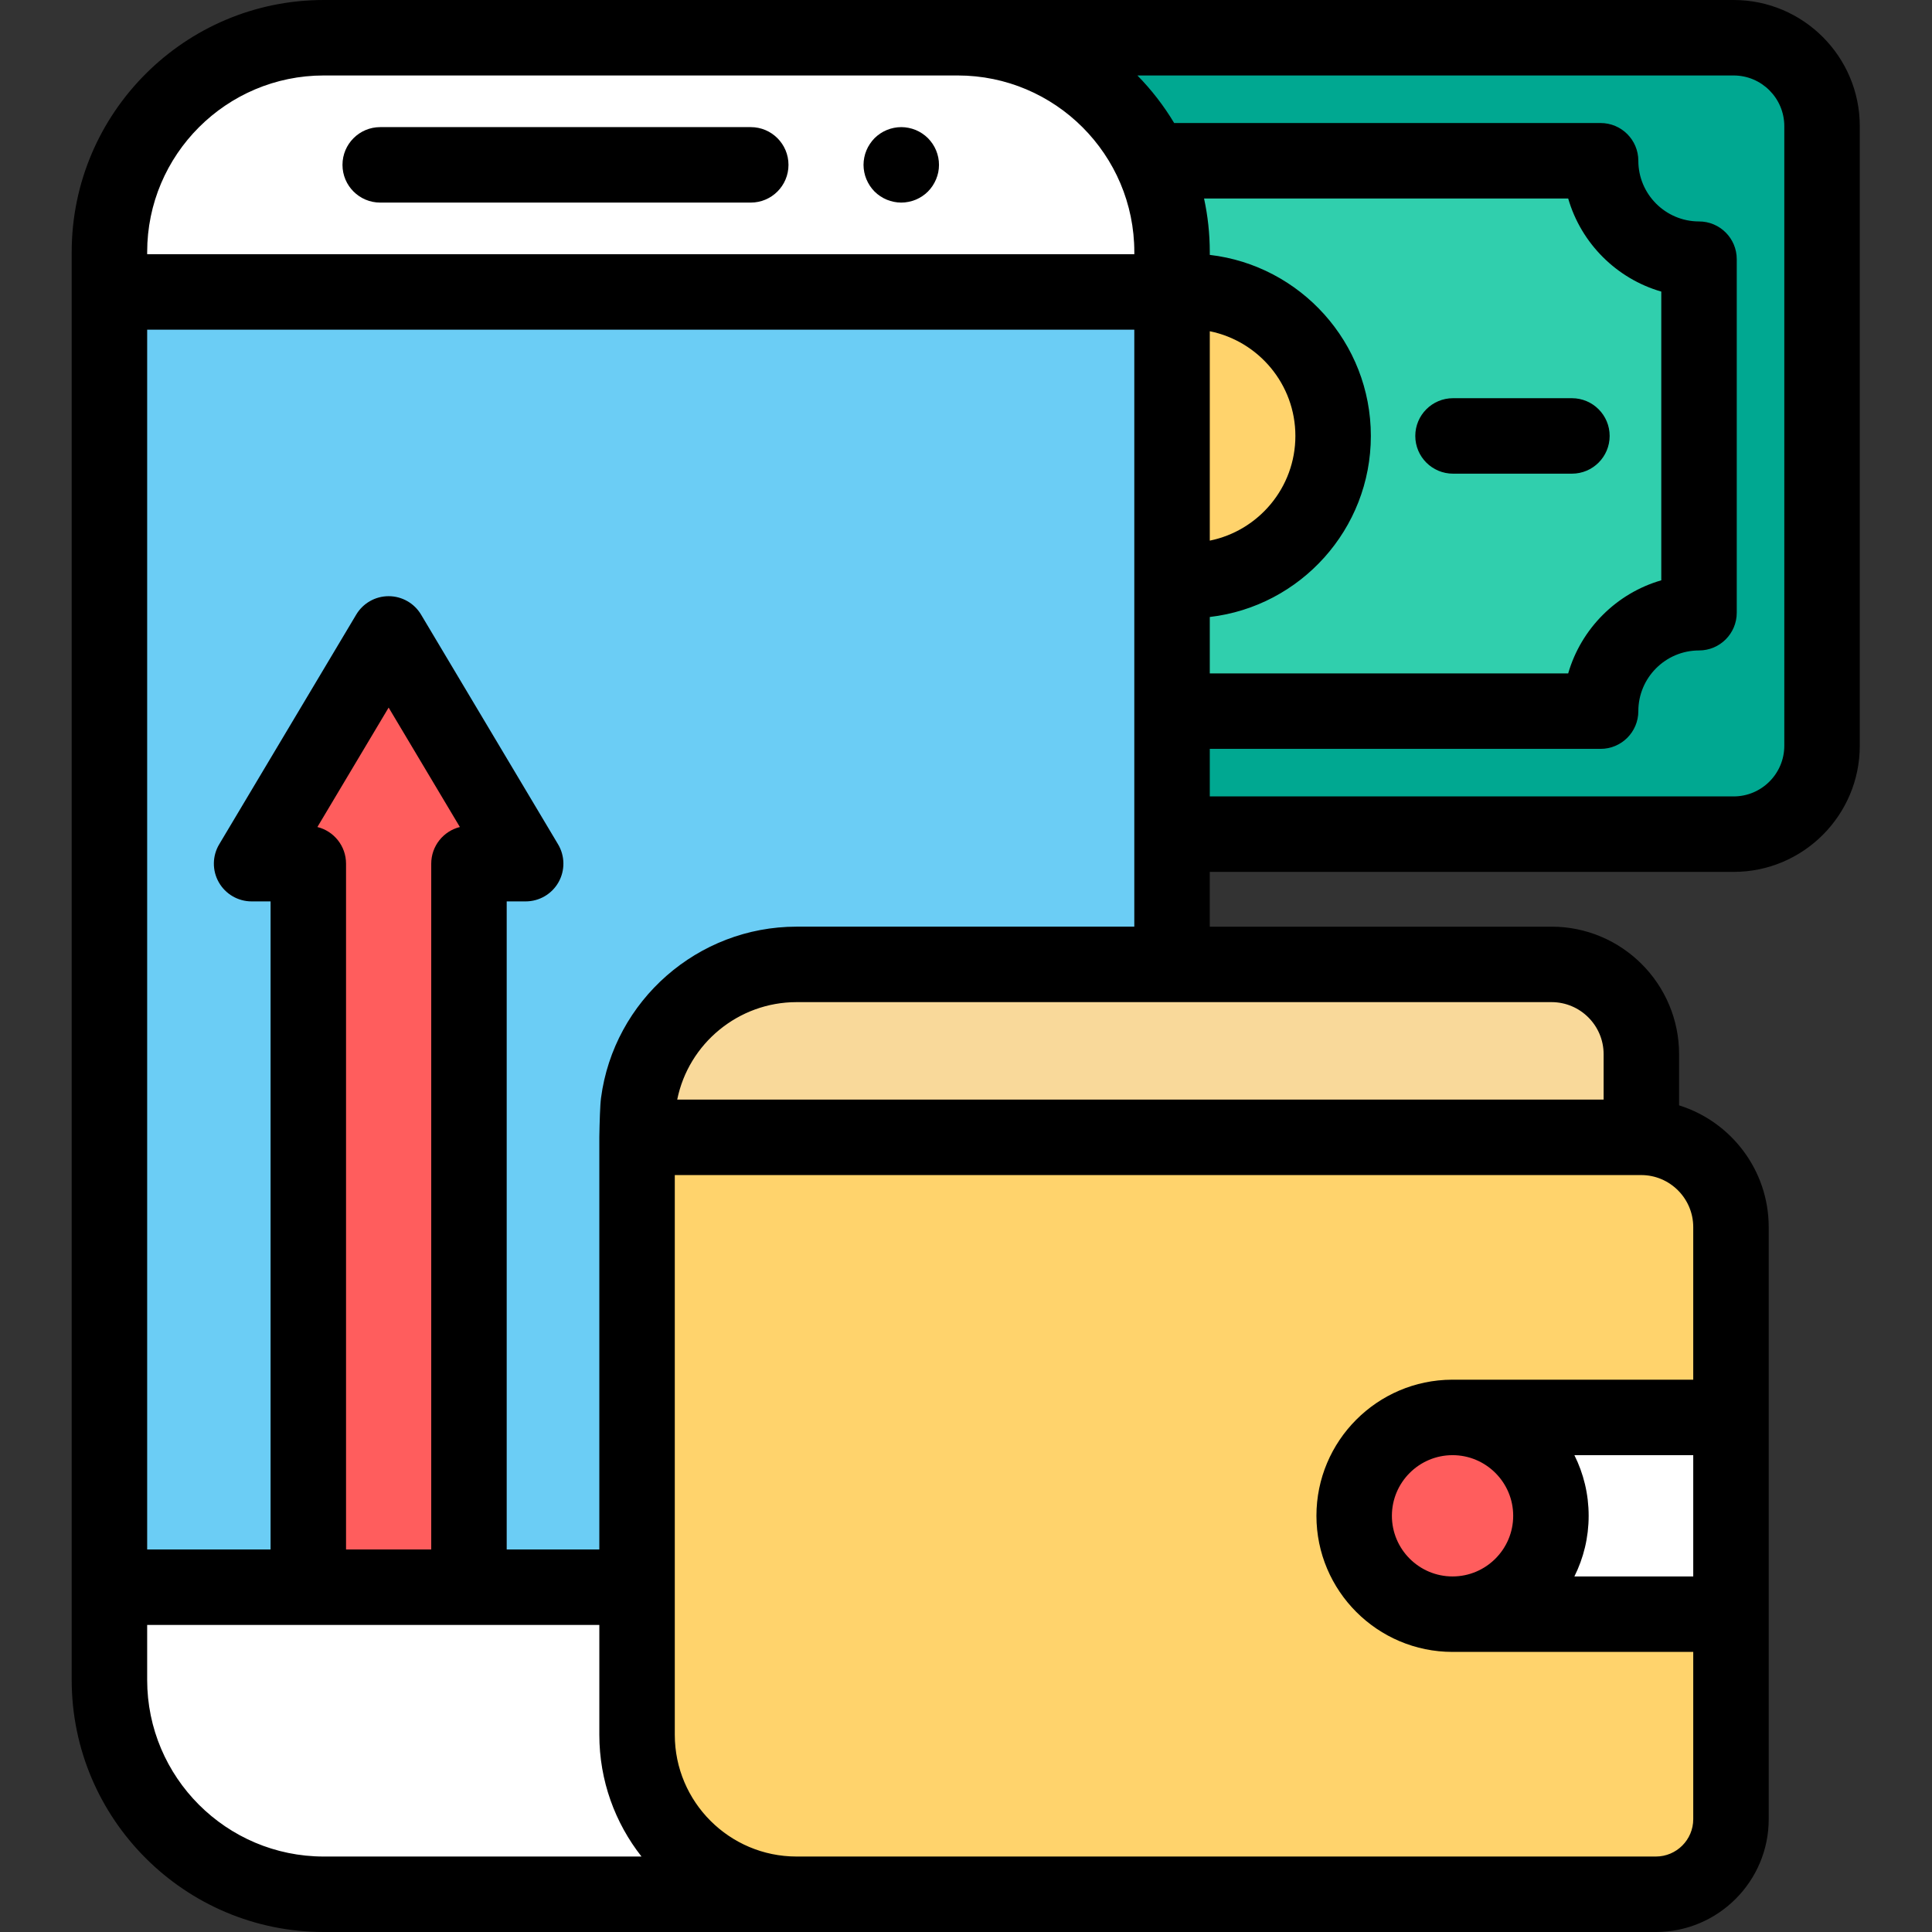 <svg height="512pt" viewBox="-19 0 512 512" width="512pt" xmlns="http://www.w3.org/2000/svg"><rect x="-19" y="0" width="512" height="512" fill="#333333" stroke="none"/><path d="m293.605 221.059h146.828c12.938 0 23.426-10.492 23.426-23.43v-164.199c0-12.941-10.488-23.43-23.426-23.43h-205.633" fill="#00a891"/><path d="m293.605 188.457h111.57c0-14.406 11.68-26.082 26.082-26.082v-93.691c-14.402 0-26.082-11.676-26.082-26.082h-116.969" fill="#30cfad"/><path d="m397.574 125.527h-31.508c-5.52 0-10-4.477-10-10 0-5.52 4.48-10 10-10h31.508c5.52 0 10 4.48 10 10 0 5.523-4.48 10-10 10zm0 0"/><path d="m145.262 420.625h-135.262v-343.254h281.605v174.961" fill="#6bcdf5"/><path d="m291.605 77.371h-281.605v-10.57c0-31.371 25.43-56.801 56.801-56.801h168c31.371 0 56.805 25.43 56.805 56.801zm0 0" fill="#fff"/><path d="m295.98 77.223c-1.477 0-2.941.082-4.375.246v76.121c1.434.164 2.895.246 4.375.246 21.156 0 38.309-17.152 38.309-38.309s-17.152-38.305-38.309-38.305zm0 0" fill="#ffd36c"/><path d="m219.84 53.688c-.648 0-1.312-.066-1.949-.199-.641-.129-1.273-.316-1.871-.566-.609-.25-1.191-.562-1.73-.922-.551-.359-1.059-.781-1.52-1.238-.461-.461-.879-.98-1.238-1.523-.359-.551-.672-1.129-.922-1.727-.25-.602-.449-1.23-.57-1.871-.129-.641-.199-1.301-.199-1.949 0-.66.07-1.312.199-1.961.121-.641.32-1.262.57-1.871.25-.598.551-1.18.922-1.719.359-.551.777-1.059 1.238-1.531.461-.461.969-.867 1.52-1.238.539-.359 1.121-.672 1.73-.922.602-.25 1.23-.438 1.871-.566 1.289-.262 2.621-.262 3.898 0 .641.129 1.27.316 1.883.566.598.25 1.18.562 1.719.922.551.371 1.059.777 1.52 1.238.461.473.879.98 1.25 1.531.359.539.668 1.121.918 1.719.25.609.441 1.23.57 1.871.133.648.191 1.301.191 1.961 0 .648-.059 1.309-.191 1.949-.129.641-.328 1.27-.578 1.871-.25.598-.559 1.18-.922 1.727-.359.543-.777 1.062-1.238 1.523-.461.457-.969.879-1.52 1.238-.539.359-1.121.672-1.719.922-.613.25-1.242.438-1.883.566-.641.133-1.301.199-1.949.199zm0 0"/><path d="m179.957 53.688h-98.195c-5.52 0-10-4.477-10-10s4.48-10 10-10h98.195c5.523 0 10 4.477 10 10s-4.477 10-10 10zm0 0"/><path d="m83.992 167.996-36.316 60.883h15.027v191.746h42.578v-191.746h15.027zm0 0" fill="#ff5d5d"/><path d="m149.828 420.625h-139.828v24.574c0 31.371 25.43 56.801 56.801 56.801h125.297" fill="#fff"/><path d="m149.828 301.406v158.324c0 23.344 18.926 42.27 42.27 42.27h227.727c10.992 0 19.902-8.91 19.902-19.902v-156.895c0-13.141-10.656-23.797-23.797-23.797zm0 0" fill="#ffd36c"/><path d="m415.93 301.406h.047v-22.035c0-13.145-10.656-23.797-23.797-23.797h-200.078c-21.461 0-39.188 15.988-41.91 36.703-.23 1.762-.355 8.684-.363 9.129zm0 0" fill="#f9d99a"/><path d="m365.941 427.773h73.785v-52.141h-73.785" fill="#fff"/><path d="m392.012 401.703c0 14.398-11.672 26.07-26.07 26.07-14.398 0-26.074-11.672-26.074-26.07s11.676-26.07 26.074-26.07c14.398 0 26.07 11.672 26.07 26.07zm0 0" fill="#ff5d5d"/><path d="m440.434 0h-373.633c-36.832 0-66.801 29.969-66.801 66.801v378.398c0 36.832 29.969 66.801 66.801 66.801h353.023c16.488 0 29.902-13.414 29.902-29.898v-156.898c0-15.137-10.008-27.984-23.75-32.273v-13.559c0-18.637-15.164-33.797-33.797-33.797h-90.578v-14.516h138.828c18.434 0 33.43-14.996 33.43-33.43v-164.199c0-18.434-14.996-33.43-33.426-33.43zm-138.828 87.781c12.922 2.617 22.684 14.062 22.684 27.746s-9.762 25.133-22.684 27.746zm0 75.727c23.996-2.793 42.684-23.246 42.684-47.98s-18.688-45.184-42.684-47.98v-.746c0-4.871-.527-9.621-1.52-14.199h96.5c3.43 11.871 12.805 21.242 24.672 24.672v76.512c-11.867 3.43-21.242 12.801-24.672 24.672h-94.98zm-281.605-96.707c0-25.805 20.996-46.801 46.801-46.801h168c25.809 0 46.805 20.996 46.805 46.801v.57h-261.605zm0 378.398v-14.574h119.828v29.105c0 12.168 4.18 23.375 11.176 32.27h-84.203c-25.805 0-46.801-20.996-46.801-46.801zm45.113-226.031 18.879-31.652 18.879 31.652c-4.355 1.078-7.59 5.016-7.59 9.711v181.746h-22.578v-181.746c0-4.695-3.23-8.633-7.59-9.711zm284.754 182.535c0-8.859 7.211-16.07 16.074-16.07 8.859 0 16.07 7.211 16.07 16.07s-7.211 16.07-16.07 16.07c-8.863 0-16.074-7.207-16.074-16.07zm48.363-16.07h31.496v32.141h-31.496c2.418-4.84 3.781-10.297 3.781-16.07 0-5.77-1.363-11.23-3.781-16.07zm31.496-20h-63.785c-.051 0-.102 0-.152 0-19.82.082-35.922 16.23-35.922 36.07 0 19.891 16.184 36.07 36.074 36.07h63.785v44.328c0 5.457-4.441 9.898-9.902 9.898h-227.727c-17.793 0-32.27-14.477-32.27-32.27v-148.324h256.102c7.605 0 13.797 6.191 13.797 13.797zm-23.75-86.262v12.035h-245.508c3.008-14.871 16.234-25.832 31.633-25.832h200.078c7.605 0 13.797 6.191 13.797 13.797zm-213.875-33.797c-26.141 0-48.422 19.52-51.824 45.398-.254 1.906-.379 6.523-.445 10.121-.004.105-.004.207-.004.312v109.219h-24.547v-171.746h5.027c3.598 0 6.918-1.934 8.695-5.062 1.773-3.129 1.734-6.973-.109-10.062l-36.312-60.883c-1.805-3.023-5.066-4.875-8.59-4.875-3.52 0-6.781 1.852-8.586 4.875l-36.316 60.883c-1.844 3.09-1.887 6.934-.105 10.062 1.773 3.129 5.098 5.062 8.695 5.062h5.023v171.746h-32.703v-323.254h261.602v158.203zm261.758-47.945c0 7.406-6.023 13.43-13.426 13.43h-138.828v-12.602h103.57c5.523 0 10-4.48 10-10 0-8.867 7.215-16.082 16.082-16.082 5.523 0 10-4.477 10-10v-93.691c0-5.523-4.477-10-10-10-8.867 0-16.082-7.215-16.082-16.082 0-5.523-4.477-10-10-10h-113.008c-2.742-4.582-6.02-8.812-9.742-12.602h158.008c7.402 0 13.426 6.023 13.426 13.43zm0 0"/></svg>